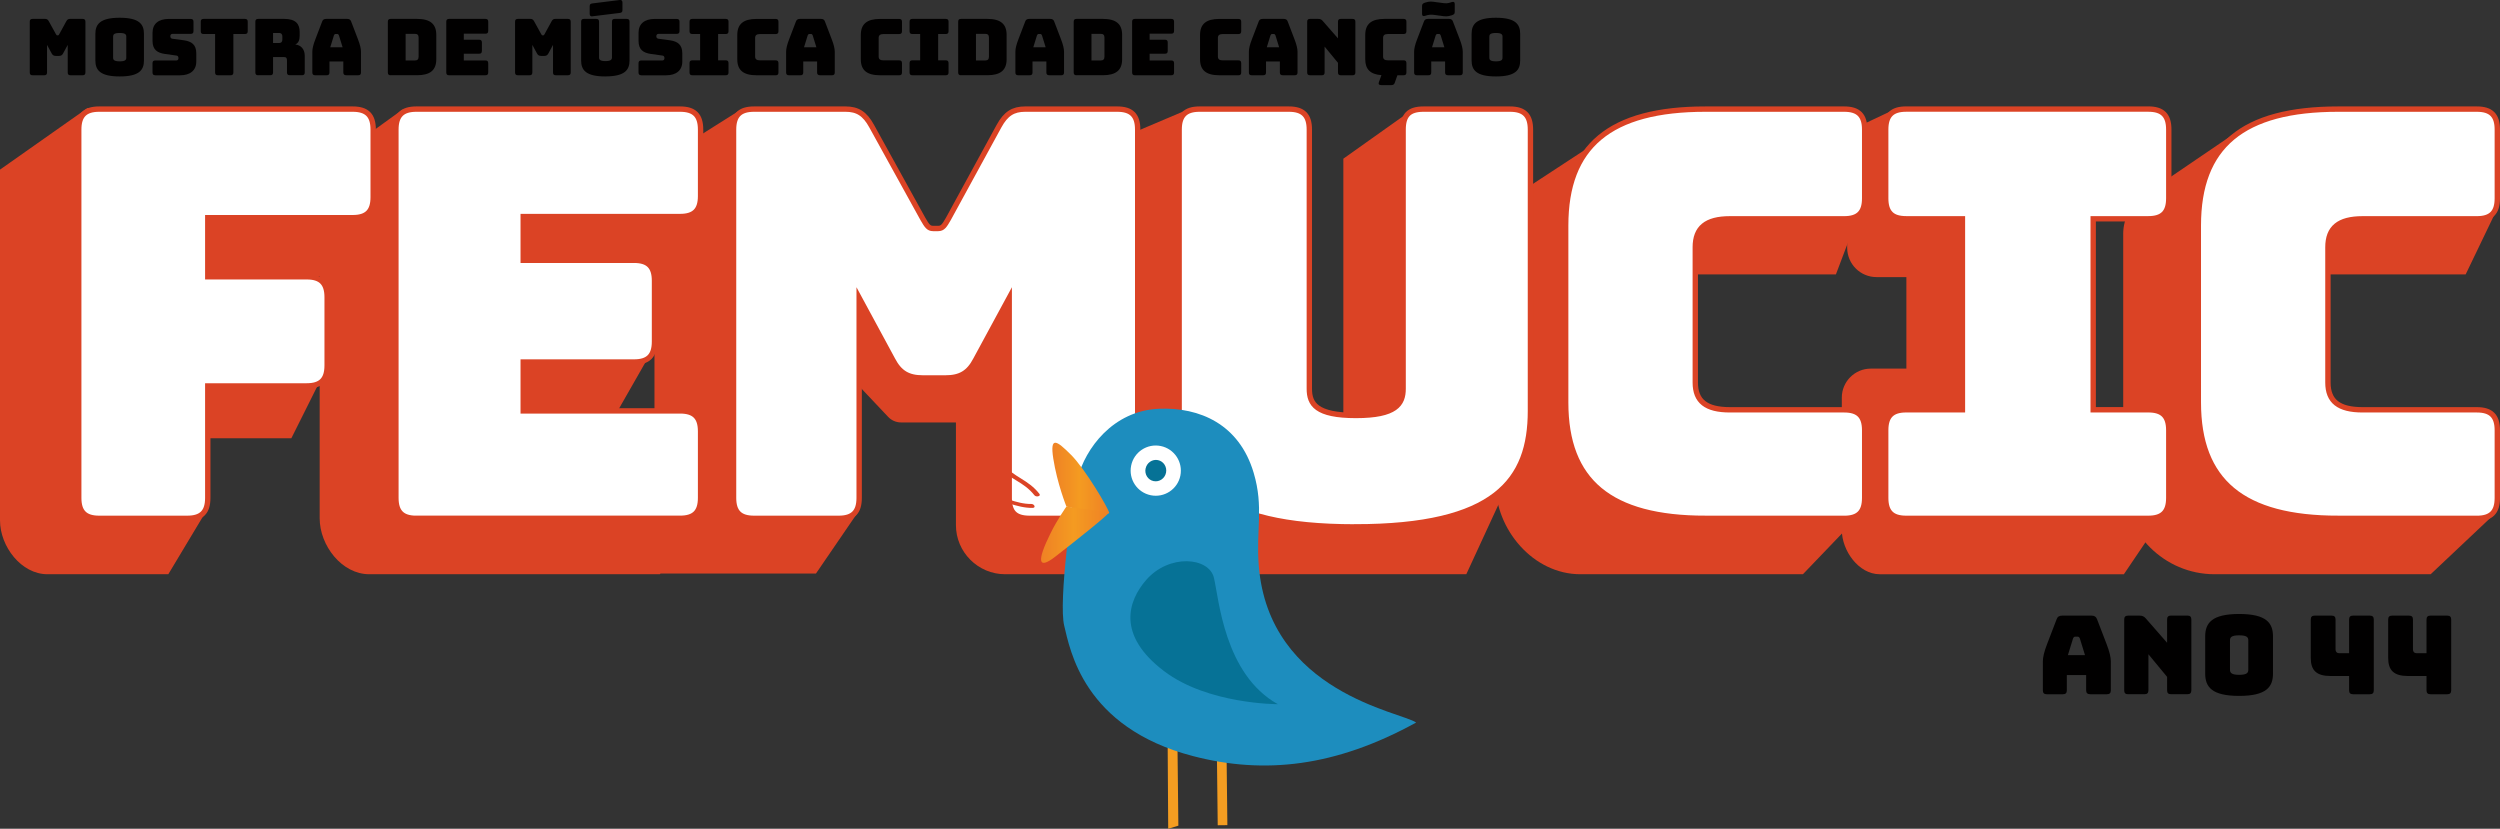 <?xml version="1.0" encoding="UTF-8"?>
<svg id="Camada_2" data-name="Camada 2" xmlns="http://www.w3.org/2000/svg" xmlns:xlink="http://www.w3.org/1999/xlink" viewBox="0 0 698.85 231.67">
  <rect x="0" y="0" width="698.85" height="231.67" fill="#333333" stroke="none"/>
  <defs>
    <style>
      .cls-1, .cls-2 {
        fill: #fff;
      }

      .cls-3 {
        fill: url(#Gradiente_sem_nome_4);
      }

      .cls-4 {
        fill: #010000;
      }

      .cls-5 {
        fill: url(#Gradiente_sem_nome_4-2);
      }

      .cls-2 {
        stroke: #db4325;
        stroke-miterlimit: 10;
        stroke-width: 1.5px;
      }

      .cls-6 {
        fill: #1d8dbe;
      }

      .cls-7 {
        fill: #067296;
      }

      .cls-8 {
        fill: #f49d21;
      }

      .cls-9 {
        fill: #db4325;
      }
    </style>
    <linearGradient id="Gradiente_sem_nome_4" data-name="Gradiente sem nome 4" x1="294.17" y1="133.68" x2="310.05" y2="133.68" gradientUnits="userSpaceOnUse">
      <stop offset="0" stop-color="#ef8125"/>
      <stop offset=".48" stop-color="#f49b21"/>
      <stop offset="1" stop-color="#ef8125"/>
    </linearGradient>
    <linearGradient id="Gradiente_sem_nome_4-2" data-name="Gradiente sem nome 4" x1="291.02" y1="149.48" x2="310.08" y2="149.48" xlink:href="#Gradiente_sem_nome_4"/>
  </defs>
  <g id="Camada_1-2" data-name="Camada 1">
    <path class="cls-9" d="M112.24,30.82l-22.88,16.55v97.49c0,7.65,6.2,15.66,13.85,15.66h81.26l10.18-17.56H121.26V30.6s-9.49-.24-9.03,.22Z"/>
    <polygon class="cls-9" points="181.96 98.59 172.74 114.73 169.41 118.09 140.82 116.59 140.82 100.03 181.96 98.59"/>
    <polygon class="cls-9" points="206.31 31.13 182.95 45.87 182.95 160.33 228.09 160.33 239.58 143.54 211.54 136.14 206.31 31.13"/>
    <rect class="cls-9" x="145.34" y="57.91" width="42.13" height="18.06"/>
    <path class="cls-2" d="M116.39,144.9c-3.97,0-5.72-1.75-5.72-5.72V36.22c0-3.97,1.75-5.72,5.72-5.72h73.73c3.97,0,5.72,1.75,5.72,5.72v18.59c0,3.97-1.75,5.72-5.72,5.72h-43.86v12.23h30.98c3.97,0,5.72,1.75,5.72,5.72v17c0,3.97-1.75,5.72-5.72,5.72h-30.98v13.66h43.86c3.97,0,5.72,1.75,5.72,5.72v18.59c0,3.97-1.75,5.72-5.72,5.72H116.39Z"/>
    <path class="cls-9" d="M234.11,101.54l14.18,15.01c.93,.98,2.22,1.54,3.58,1.54h15.35v28.7c0,7.55,6.18,13.73,13.73,13.73h25.39l11.28-16.29-29.33-6.59-1.5-61.69-22.57,3.01-4.51,19.56-19.56-22.57-9.03,18.06,3.01,7.52Z"/>
    <path class="cls-9" d="M332.99,30.22l-19.14,8.12,1.2,96.38c.17,13.3,10.99,25.8,24.29,25.8h70.55l10.86-23.53-79.82-.85-4.51-100.81-3.43-5.11Z"/>
    <path class="cls-2" d="M210.78,144.9c-3.97,0-5.72-1.75-5.72-5.72V36.22c0-3.97,1.75-5.72,5.72-5.72h25.58c3.34,0,5.4,1.27,7.31,4.77l14.3,25.9c1.11,1.91,1.59,2.7,2.86,2.7h1.43c1.27,0,1.75-.79,2.86-2.7l14.14-25.9c1.91-3.5,3.97-4.77,7.31-4.77h25.74c3.97,0,5.72,1.75,5.72,5.72v102.96c0,3.97-1.75,5.72-5.72,5.72h-24.47c-4.13,0-5.72-1.75-5.72-5.72v-55.93l-9.38,17.32c-1.91,3.65-4.29,5.08-8.42,5.08h-6.36c-4.13,0-6.51-1.43-8.42-5.08l-9.37-17.32v55.93c0,3.97-1.75,5.72-5.72,5.72h-23.67Z"/>
    <polygon class="cls-9" points="395.42 30.22 375.52 44.36 375.52 119.59 395.1 119.59 395.42 30.22"/>
    <path class="cls-9" d="M443.56,41.55l-25.52,16.71v76.73c0,13.1,10.62,25.53,23.72,25.53h62.23l17.93-18.71-64.57-7.17-4.51-79.74-9.28-13.35Z"/>
    <path class="cls-2" d="M378.72,147.29c-39.41,0-49.1-13.03-49.1-32.41V36.22c0-3.97,1.75-5.72,5.72-5.72h24.95c3.97,0,5.72,1.75,5.72,5.72V108.67c0,4.29,1.91,7.47,13.03,7.47s13.19-3.18,13.19-7.47V36.22c0-3.97,1.59-5.72,5.72-5.72h24.15c3.97,0,5.72,1.75,5.72,5.72V114.87c0,19.38-9.69,32.41-49.1,32.41Z"/>
    <polygon class="cls-9" points="521.25 55.44 513.21 76.71 472.59 76.71 472.59 57.15 521.25 55.44"/>
    <path class="cls-9" d="M627.07,35.65l-27.54,18.74c-3.75,2.41-6.01,6.56-6.01,11.01v69.59c0,14.04,11.49,25.53,25.53,25.53h60.42l17.27-16.29-63.92-9.6-4.51-79.74-1.24-19.24Z"/>
    <polygon class="cls-9" points="698.55 57.37 689.25 76.71 648.63 76.71 648.63 57.15 698.55 57.37"/>
    <path class="cls-9" d="M528.44,31.13l-12.08,5.71v32.41c0,4.54,3.68,8.21,8.21,8.21h8.34v25.58h-9.94c-4.48,0-8.11,3.63-8.11,8.11v36.97c0,5.85,4.74,12.4,10.59,12.4h68.26l12.52-18.53-47.13-1.33-2.99-109.84-27.67,.31Z"/>
    <path class="cls-2" d="M527.13,139.18v-18.91c0-3.97,1.75-5.72,5.72-5.72h15.73V61.16h-15.73c-3.97,0-5.72-1.75-5.72-5.72v-19.23c0-3.97,1.75-5.72,5.72-5.72h67.69c3.97,0,5.72,1.75,5.72,5.72v19.23c0,3.97-1.75,5.72-5.72,5.72h-15.41v53.39h15.41c3.97,0,5.72,1.75,5.72,5.72v18.91c0,3.97-1.75,5.72-5.72,5.72h-67.69c-3.97,0-5.72-1.75-5.72-5.72Z"/>
    <path class="cls-2" d="M476.76,144.9c-26.69,0-39.09-10.33-39.09-32.41V63.07c0-22.24,12.39-32.57,39.09-32.57h38.77c3.97,0,5.72,1.75,5.72,5.72v19.23c0,3.97-1.75,5.72-5.72,5.72h-31.94c-6.67,0-9.69,2.54-9.69,7.94v37.82c0,5.24,3.02,7.63,9.69,7.63h31.94c3.97,0,5.72,1.75,5.72,5.72v18.91c0,3.97-1.75,5.72-5.72,5.72h-38.77Z"/>
    <path class="cls-2" d="M653.61,144.9c-26.69,0-39.09-10.33-39.09-32.41V63.07c0-22.24,12.39-32.57,39.09-32.57h38.77c3.97,0,5.72,1.75,5.72,5.72v19.23c0,3.97-1.75,5.72-5.72,5.72h-31.94c-6.67,0-9.69,2.54-9.69,7.94v37.82c0,5.24,3.02,7.63,9.69,7.63h31.94c3.97,0,5.72,1.75,5.72,5.72v18.91c0,3.97-1.75,5.72-5.72,5.72h-38.77Z"/>
    <path class="cls-9" d="M24.43,30.22L0,47.42v98.02c0,7.33,5.94,15.08,13.27,15.08H47.05l10.86-18.1L38.99,30.72l-14.55-.5Z"/>
    <path class="cls-9" d="M103.44,58.45l-13.86,18.83H56.1v-19s48.03,.17,47.34,.17Z"/>
    <path class="cls-9" d="M89.58,106.23l-8.14,16.29h-26.24v-16.29s34.73,0,34.38,0Z"/>
    <path class="cls-2" d="M27.73,144.9c-3.97,0-5.72-1.75-5.72-5.72V36.22c0-3.97,1.75-5.72,5.72-5.72H98.6c3.97,0,5.72,1.75,5.72,5.72v18.91c0,3.97-1.75,5.72-5.72,5.72H58.08v16.52h27.65c3.97,0,5.72,1.75,5.72,5.72v19.07c0,3.97-1.75,5.72-5.72,5.72h-27.65v31.3c0,3.97-1.75,5.72-5.72,5.72H27.73Z"/>
    <polyline class="cls-8" points="343.1 230.66 342.82 206.1 340.12 206.14 340.4 230.69"/>
    <polyline class="cls-8" points="326.56 231.67 326.35 198.96 329.05 198.93 329.4 230.81"/>
    <path class="cls-6" d="M301.28,133.56c2.09-7.99,9.71-18.81,22.83-19.3,11.14-.42,22.29,4.21,26.35,17.94,2.86,9.64,.61,15.89,1.42,25.94,2.83,35.45,39.92,40.89,43.99,43.84-22.44,12.35-42.36,14.59-62.33,9.39-30.77-8.01-34.43-29.86-36.05-36.46-1.63-6.6,2.11-34.89,3.81-41.35Z"/>
    <path class="cls-3" d="M299.36,127.1c4.09,4.1,10.46,15,10.69,16.21,.23,1.22-11.94-1.7-11.94-1.7,0,0-2.6-6.47-3.68-13.45-.98-6.35,.96-5.03,4.93-1.05Z"/>
    <path class="cls-5" d="M295.01,155.59c5.34-4.14,14.4-11.3,15.06-12.39-6.56-.83-11.97-1.59-11.97-1.59,0,0-2.52,3.58-4.44,7.47-3.87,7.82-3.55,10.32,1.35,6.51Z"/>
    <path class="cls-7" d="M339.34,161.52c1.4,5.78,2.84,26.93,17.86,35.33,0,0-19.58,.06-31.82-9.26-13.33-10.12-9.99-19.66-5.03-25.41,6.43-7.44,17.6-6.46,18.99-.67Z"/>
    <path class="cls-1" d="M316.2,130.17c-.77,3.8,1.68,7.5,5.49,8.27,3.79,.77,7.5-1.68,8.27-5.48,.76-3.8-1.68-7.5-5.49-8.28-3.8-.77-7.5,1.69-8.27,5.48Z"/>
    <path class="cls-7" d="M320.23,130.98c-.33,1.62,.68,3.2,2.26,3.51,1.58,.32,3.13-.73,3.46-2.35,.33-1.62-.68-3.2-2.26-3.52-1.58-.32-3.12,.74-3.45,2.36Z"/>
    <path class="cls-9" d="M289.18,138.47c-3.11-3.95-6.85-4.3-10.07-8.09-.65-.77,.66-1.27,1.15-.71,3.3,3.88,7.09,4.3,10.29,8.37,.55,.7-.93,.99-1.36,.43Z"/>
    <path class="cls-9" d="M275.73,137.88c4.25,.64,8.28,3.06,12.6,3,.8,0,1.34,1.08,.32,1.1-4.51,.06-8.59-2.35-13.01-3.03-.93-.14-.84-1.21,.1-1.07Z"/>
    <path class="cls-9" d="M277.6,148.5c1.55-.93,3.21-1.21,4.92-1.63,2.05-.5,4.08-1.38,5.96-2.38,.36-.2,1.76,.32,1.26,.59-1.74,.93-3.53,1.53-5.35,2.21-1.85,.69-3.78,.76-5.52,1.8-.35,.21-1.75-.28-1.26-.58Z"/>
    <g>
      <path class="cls-4" d="M576.65,194.07h-4.49c-.76,0-1.1-.34-1.1-1.1v-8.06c0-1.22,.37-2.75,1.19-4.88l2.66-6.93c.24-.7,.73-1.01,1.56-1.01h8.21c.79,0,1.28,.31,1.53,1.01l2.66,6.93c.82,2.14,1.19,3.66,1.19,4.88v8.06c0,.76-.34,1.1-1.1,1.1h-4.61c-.82,0-1.19-.34-1.19-1.1v-4.27h-5.4v4.27c0,.76-.34,1.1-1.1,1.1Zm1.4-10.93h4.79l-1.43-4.64c-.15-.37-.34-.52-.58-.52h-.76c-.24,0-.43,.15-.58,.52l-1.43,4.64Z"/>
      <path class="cls-4" d="M594.9,194.07c-.76,0-1.1-.34-1.1-1.1v-19.78c0-.76,.34-1.1,1.1-1.1h3.17c.79,0,1.28,.21,1.8,.82l5.92,6.77v-6.5c0-.76,.34-1.1,1.1-1.1h4.58c.76,0,1.1,.34,1.1,1.1v19.78c0,.76-.34,1.1-1.1,1.1h-4.58c-.76,0-1.1-.34-1.1-1.1v-3.75l-5.22-6.32v10.07c0,.76-.34,1.1-1.1,1.1h-4.58Z"/>
      <path class="cls-4" d="M625.93,194.53c-7.63,0-9.49-2.5-9.49-6.23v-10.41c0-3.72,1.86-6.26,9.49-6.26s9.46,2.53,9.46,6.26v10.41c0,3.72-1.83,6.23-9.46,6.23Zm0-5.89c2.23,0,2.56-.61,2.56-1.43v-8.21c0-.79-.33-1.4-2.56-1.4s-2.56,.61-2.56,1.4v8.21c0,.82,.37,1.43,2.56,1.43Z"/>
      <path class="cls-4" d="M651.5,188.97c-3.97,0-5.55-1.59-5.55-5.07v-10.71c0-.76,.34-1.1,1.1-1.1h4.73c.76,0,1.1,.34,1.1,1.1v8.36c0,.64,.37,1.04,.95,1.04h2.84v-9.4c0-.76,.34-1.1,1.1-1.1h4.7c.76,0,1.1,.34,1.1,1.1v19.78c0,.76-.34,1.1-1.1,1.1h-4.7c-.76,0-1.1-.34-1.1-1.1v-4h-5.16Z"/>
      <path class="cls-4" d="M673.14,188.97c-3.97,0-5.55-1.59-5.55-5.07v-10.71c0-.76,.34-1.1,1.1-1.1h4.73c.76,0,1.1,.34,1.1,1.1v8.36c0,.64,.37,1.04,.95,1.04h2.84v-9.4c0-.76,.34-1.1,1.1-1.1h4.7c.76,0,1.1,.34,1.1,1.1v19.78c0,.76-.34,1.1-1.1,1.1h-4.7c-.76,0-1.1-.34-1.1-1.1v-4h-5.16Z"/>
    </g>
    <g>
      <path class="cls-4" d="M9.11,21.04c-.55,0-.79-.24-.79-.79V6.07c0-.55,.24-.79,.79-.79h3.52c.46,0,.74,.17,1.01,.66l1.97,3.57c.15,.26,.22,.37,.39,.37h.2c.18,0,.24-.11,.39-.37l1.95-3.57c.26-.48,.55-.66,1.01-.66h3.54c.55,0,.79,.24,.79,.79v14.18c0,.55-.24,.79-.79,.79h-3.37c-.57,0-.79-.24-.79-.79v-7.7l-1.29,2.38c-.26,.5-.59,.7-1.16,.7h-.88c-.57,0-.9-.2-1.16-.7l-1.29-2.38v7.7c0,.55-.24,.79-.79,.79h-3.26Z"/>
      <path class="cls-4" d="M33.46,21.37c-5.47,0-6.8-1.79-6.8-4.46v-7.46c0-2.67,1.33-4.49,6.8-4.49s6.78,1.82,6.78,4.49v7.46c0,2.67-1.31,4.46-6.78,4.46Zm0-4.22c1.6,0,1.84-.44,1.84-1.03v-5.89c0-.57-.24-1.01-1.84-1.01s-1.84,.44-1.84,1.01v5.89c0,.59,.26,1.03,1.84,1.03Z"/>
      <path class="cls-4" d="M43.42,21.04c-.55,0-.79-.24-.79-.79v-2.56c0-.55,.24-.79,.79-.79h5.89c.37,0,.57-.28,.57-.63,0-.5-.2-.7-.57-.74l-3.28-.46c-2.06-.31-3.39-1.18-3.39-3.63v-2.3c0-2.49,1.68-3.85,4.53-3.85h6.13c.55,0,.79,.24,.79,.79v2.6c0,.55-.24,.79-.79,.79h-5.1c-.37,0-.59,.26-.59,.66s.22,.66,.59,.7l3.26,.44c2.06,.31,3.41,1.18,3.41,3.63v2.3c0,2.49-1.71,3.85-4.53,3.85h-6.92Z"/>
      <path class="cls-4" d="M60.92,21.04c-.55,0-.79-.24-.79-.79V9.51h-3.22c-.55,0-.79-.24-.79-.79v-2.65c0-.55,.24-.79,.79-.79h11.55c.55,0,.79,.24,.79,.79v2.65c0,.55-.24,.79-.79,.79h-3.22v10.74c0,.55-.24,.79-.79,.79h-3.54Z"/>
      <path class="cls-4" d="M72.17,21.04c-.55,0-.79-.24-.79-.79V6.07c0-.55,.24-.79,.79-.79h7.29c3.28,0,4.31,1.49,4.31,3.65v1.01c0,1.23-.31,2.1-1.23,2.49,1.6,.17,2.65,1.33,2.65,3.17v4.64c0,.55-.24,.79-.79,.79h-3.39c-.55,0-.79-.24-.79-.79v-3.35c0-.66-.22-.94-.83-.94h-3.06v4.29c0,.55-.24,.79-.79,.79h-3.37Zm4.16-9.02h1.64c.77,0,.96-.44,.96-1.03v-.74c0-.59-.2-1.03-.96-1.03h-1.64v2.8Z"/>
      <path class="cls-4" d="M91.32,21.04h-3.22c-.55,0-.79-.24-.79-.79v-5.78c0-.88,.26-1.97,.85-3.5l1.9-4.97c.17-.5,.53-.72,1.12-.72h5.89c.57,0,.92,.22,1.09,.72l1.9,4.97c.59,1.53,.85,2.63,.85,3.5v5.78c0,.55-.24,.79-.79,.79h-3.3c-.59,0-.85-.24-.85-.79v-3.06h-3.87v3.06c0,.55-.24,.79-.79,.79Zm1.01-7.83h3.44l-1.03-3.33c-.11-.26-.24-.37-.42-.37h-.55c-.17,0-.31,.11-.42,.37l-1.03,3.33Z"/>
      <path class="cls-4" d="M109.21,21.04c-.55,0-.79-.24-.79-.79V6.07c0-.55,.24-.79,.79-.79h7.37c3.68,0,5.38,1.42,5.38,4.46v6.83c0,3.04-1.71,4.46-5.38,4.46h-7.37Zm4.18-4.14h2.6c.7,0,1.03-.33,1.03-1.07v-5.32c0-.72-.33-1.05-1.03-1.05h-2.6v7.44Z"/>
      <path class="cls-4" d="M125.54,21.04c-.55,0-.79-.24-.79-.79V6.07c0-.55,.24-.79,.79-.79h10.15c.55,0,.79,.24,.79,.79v2.56c0,.55-.24,.79-.79,.79h-6.04v1.68h4.27c.55,0,.79,.24,.79,.79v2.34c0,.55-.24,.79-.79,.79h-4.27v1.88h6.04c.55,0,.79,.24,.79,.79v2.56c0,.55-.24,.79-.79,.79h-10.15Z"/>
      <path class="cls-4" d="M144.77,21.04c-.55,0-.79-.24-.79-.79V6.07c0-.55,.24-.79,.79-.79h3.52c.46,0,.74,.17,1.01,.66l1.97,3.57c.15,.26,.22,.37,.39,.37h.2c.18,0,.24-.11,.39-.37l1.95-3.57c.26-.48,.55-.66,1.01-.66h3.54c.55,0,.79,.24,.79,.79v14.18c0,.55-.24,.79-.79,.79h-3.37c-.57,0-.79-.24-.79-.79v-7.7l-1.29,2.38c-.26,.5-.59,.7-1.16,.7h-.88c-.57,0-.9-.2-1.16-.7l-1.29-2.38v7.7c0,.55-.24,.79-.79,.79h-3.26Z"/>
      <path class="cls-4" d="M169.21,21.37c-5.43,0-6.76-1.79-6.76-4.46V6.07c0-.55,.24-.79,.79-.79h3.43c.55,0,.79,.24,.79,.79v9.98c0,.59,.26,1.03,1.79,1.03s1.82-.44,1.82-1.03V6.07c0-.55,.22-.79,.79-.79h3.33c.55,0,.79,.24,.79,.79v10.83c0,2.67-1.33,4.46-6.76,4.46Zm-3.63-16.8c-.5,.07-.74-.22-.74-.72V1.74c0-.55,.24-.72,.79-.79L173.26,0c.5-.07,.74,.22,.74,.72V2.83c0,.55-.24,.72-.79,.79l-7.64,.94Z"/>
      <path class="cls-4" d="M179.28,21.04c-.55,0-.79-.24-.79-.79v-2.56c0-.55,.24-.79,.79-.79h5.89c.37,0,.57-.28,.57-.63,0-.5-.2-.7-.57-.74l-3.28-.46c-2.06-.31-3.39-1.18-3.39-3.63v-2.3c0-2.49,1.68-3.85,4.53-3.85h6.13c.55,0,.79,.24,.79,.79v2.6c0,.55-.24,.79-.79,.79h-5.1c-.37,0-.59,.26-.59,.66s.22,.66,.59,.7l3.26,.44c2.06,.31,3.41,1.18,3.41,3.63v2.3c0,2.49-1.71,3.85-4.53,3.85h-6.92Z"/>
      <path class="cls-4" d="M192.75,20.25v-2.6c0-.55,.24-.79,.79-.79h2.17v-7.35h-2.17c-.55,0-.79-.24-.79-.79v-2.65c0-.55,.24-.79,.79-.79h9.32c.55,0,.79,.24,.79,.79v2.65c0,.55-.24,.79-.79,.79h-2.12v7.35h2.12c.55,0,.79,.24,.79,.79v2.6c0,.55-.24,.79-.79,.79h-9.32c-.55,0-.79-.24-.79-.79Z"/>
      <path class="cls-4" d="M211.48,21.04c-3.68,0-5.38-1.42-5.38-4.46v-6.8c0-3.06,1.71-4.49,5.38-4.49h5.34c.55,0,.79,.24,.79,.79v2.65c0,.55-.24,.79-.79,.79h-4.4c-.92,0-1.33,.35-1.33,1.09v5.21c0,.72,.42,1.05,1.33,1.05h4.4c.55,0,.79,.24,.79,.79v2.6c0,.55-.24,.79-.79,.79h-5.34Z"/>
      <path class="cls-4" d="M223.76,21.04h-3.22c-.55,0-.79-.24-.79-.79v-5.78c0-.88,.26-1.97,.85-3.5l1.9-4.97c.17-.5,.53-.72,1.12-.72h5.89c.57,0,.92,.22,1.09,.72l1.9,4.97c.59,1.53,.85,2.63,.85,3.5v5.78c0,.55-.24,.79-.79,.79h-3.3c-.59,0-.85-.24-.85-.79v-3.06h-3.87v3.06c0,.55-.24,.79-.79,.79Zm1.01-7.83h3.44l-1.03-3.33c-.11-.26-.24-.37-.42-.37h-.55c-.17,0-.31,.11-.42,.37l-1.03,3.33Z"/>
      <path class="cls-4" d="M246.01,21.04c-3.68,0-5.38-1.42-5.38-4.46v-6.8c0-3.06,1.71-4.49,5.38-4.49h5.34c.55,0,.79,.24,.79,.79v2.65c0,.55-.24,.79-.79,.79h-4.4c-.92,0-1.33,.35-1.33,1.09v5.21c0,.72,.42,1.05,1.33,1.05h4.4c.55,0,.79,.24,.79,.79v2.6c0,.55-.24,.79-.79,.79h-5.34Z"/>
      <path class="cls-4" d="M254.26,20.25v-2.6c0-.55,.24-.79,.79-.79h2.17v-7.35h-2.17c-.55,0-.79-.24-.79-.79v-2.65c0-.55,.24-.79,.79-.79h9.32c.55,0,.79,.24,.79,.79v2.65c0,.55-.24,.79-.79,.79h-2.12v7.35h2.12c.55,0,.79,.24,.79,.79v2.6c0,.55-.24,.79-.79,.79h-9.32c-.55,0-.79-.24-.79-.79Z"/>
      <path class="cls-4" d="M268.64,21.04c-.55,0-.79-.24-.79-.79V6.07c0-.55,.24-.79,.79-.79h7.37c3.68,0,5.38,1.42,5.38,4.46v6.83c0,3.04-1.71,4.46-5.38,4.46h-7.37Zm4.18-4.14h2.6c.7,0,1.03-.33,1.03-1.07v-5.32c0-.72-.33-1.05-1.03-1.05h-2.6v7.44Z"/>
      <path class="cls-4" d="M287.85,21.04h-3.22c-.55,0-.79-.24-.79-.79v-5.78c0-.88,.26-1.97,.85-3.5l1.9-4.97c.17-.5,.53-.72,1.12-.72h5.89c.57,0,.92,.22,1.09,.72l1.9,4.97c.59,1.53,.85,2.63,.85,3.5v5.78c0,.55-.24,.79-.79,.79h-3.3c-.59,0-.85-.24-.85-.79v-3.06h-3.87v3.06c0,.55-.24,.79-.79,.79Zm1.01-7.83h3.44l-1.03-3.33c-.11-.26-.24-.37-.42-.37h-.55c-.17,0-.31,.11-.42,.37l-1.03,3.33Z"/>
      <path class="cls-4" d="M300.93,21.04c-.55,0-.79-.24-.79-.79V6.07c0-.55,.24-.79,.79-.79h7.37c3.68,0,5.38,1.42,5.38,4.46v6.83c0,3.04-1.71,4.46-5.38,4.46h-7.37Zm4.18-4.14h2.6c.7,0,1.03-.33,1.03-1.07v-5.32c0-.72-.33-1.05-1.03-1.05h-2.6v7.44Z"/>
      <path class="cls-4" d="M317.26,21.04c-.55,0-.79-.24-.79-.79V6.07c0-.55,.24-.79,.79-.79h10.15c.55,0,.79,.24,.79,.79v2.56c0,.55-.24,.79-.79,.79h-6.04v1.68h4.27c.55,0,.79,.24,.79,.79v2.34c0,.55-.24,.79-.79,.79h-4.27v1.88h6.04c.55,0,.79,.24,.79,.79v2.56c0,.55-.24,.79-.79,.79h-10.15Z"/>
      <path class="cls-4" d="M340.84,21.04c-3.68,0-5.38-1.42-5.38-4.46v-6.8c0-3.06,1.71-4.49,5.38-4.49h5.34c.55,0,.79,.24,.79,.79v2.65c0,.55-.24,.79-.79,.79h-4.4c-.92,0-1.33,.35-1.33,1.09v5.21c0,.72,.42,1.05,1.33,1.05h4.4c.55,0,.79,.24,.79,.79v2.6c0,.55-.24,.79-.79,.79h-5.34Z"/>
      <path class="cls-4" d="M353.12,21.04h-3.22c-.55,0-.79-.24-.79-.79v-5.78c0-.88,.26-1.97,.85-3.5l1.9-4.97c.17-.5,.53-.72,1.12-.72h5.89c.57,0,.92,.22,1.09,.72l1.9,4.97c.59,1.53,.85,2.63,.85,3.5v5.78c0,.55-.24,.79-.79,.79h-3.3c-.59,0-.85-.24-.85-.79v-3.06h-3.87v3.06c0,.55-.24,.79-.79,.79Zm1.01-7.83h3.44l-1.03-3.33c-.11-.26-.24-.37-.42-.37h-.55c-.17,0-.31,.11-.42,.37l-1.03,3.33Z"/>
      <path class="cls-4" d="M366.2,21.04c-.55,0-.79-.24-.79-.79V6.07c0-.55,.24-.79,.79-.79h2.28c.57,0,.92,.15,1.29,.59l4.25,4.86V6.07c0-.55,.24-.79,.79-.79h3.28c.55,0,.79,.24,.79,.79v14.18c0,.55-.24,.79-.79,.79h-3.28c-.55,0-.79-.24-.79-.79v-2.69l-3.74-4.53v7.22c0,.55-.24,.79-.79,.79h-3.28Z"/>
      <path class="cls-4" d="M388.89,23.79h-2.76c-.74,0-.85-.35-.66-.88l.7-1.9c-3.09-.22-4.53-1.64-4.53-4.44v-6.8c0-3.06,1.71-4.49,5.38-4.49h5.34c.55,0,.79,.24,.79,.79v2.65c0,.55-.24,.79-.79,.79h-4.4c-.92,0-1.33,.35-1.33,1.09v5.21c0,.72,.42,1.05,1.33,1.05h4.4c.55,0,.79,.24,.79,.79v2.6c0,.55-.24,.79-.79,.79h-1.73l-.74,2.1c-.15,.46-.44,.66-1.01,.66Z"/>
      <path class="cls-4" d="M399.31,21.04h-3.22c-.55,0-.79-.24-.79-.79v-5.78c0-.88,.26-1.97,.85-3.5l1.9-4.97c.17-.5,.53-.72,1.12-.72h5.89c.57,0,.92,.22,1.09,.72l1.9,4.97c.59,1.53,.85,2.63,.85,3.5v5.78c0,.55-.24,.79-.79,.79h-3.3c-.59,0-.85-.24-.85-.79v-3.06h-3.87v3.06c0,.55-.24,.79-.79,.79Zm2.17-16.8c-1.66-.24-2.01-.15-3.17,.2-.53,.15-.79-.02-.79-.57V1.65c0-.55,.28-.7,.79-.9,1.38-.42,1.66-.37,3.41-.11l.37,.04,.48,.07c1.93,.28,2.01,.22,3.3-.18,.53-.15,.79,.02,.79,.57V3.36c0,.55-.28,.7-.79,.9-1.38,.42-1.68,.37-3.44,.11l-.35-.04-.61-.09Zm-1.16,8.97h3.44l-1.03-3.33c-.11-.26-.24-.37-.42-.37h-.55c-.17,0-.31,.11-.42,.37l-1.03,3.33Z"/>
      <path class="cls-4" d="M418.17,21.37c-5.47,0-6.8-1.79-6.8-4.46v-7.46c0-2.67,1.33-4.49,6.8-4.49s6.78,1.82,6.78,4.49v7.46c0,2.67-1.31,4.46-6.78,4.46Zm0-4.22c1.6,0,1.84-.44,1.84-1.03v-5.89c0-.57-.24-1.01-1.84-1.01s-1.84,.44-1.84,1.01v5.89c0,.59,.26,1.03,1.84,1.03Z"/>
    </g>
  </g>
</svg>